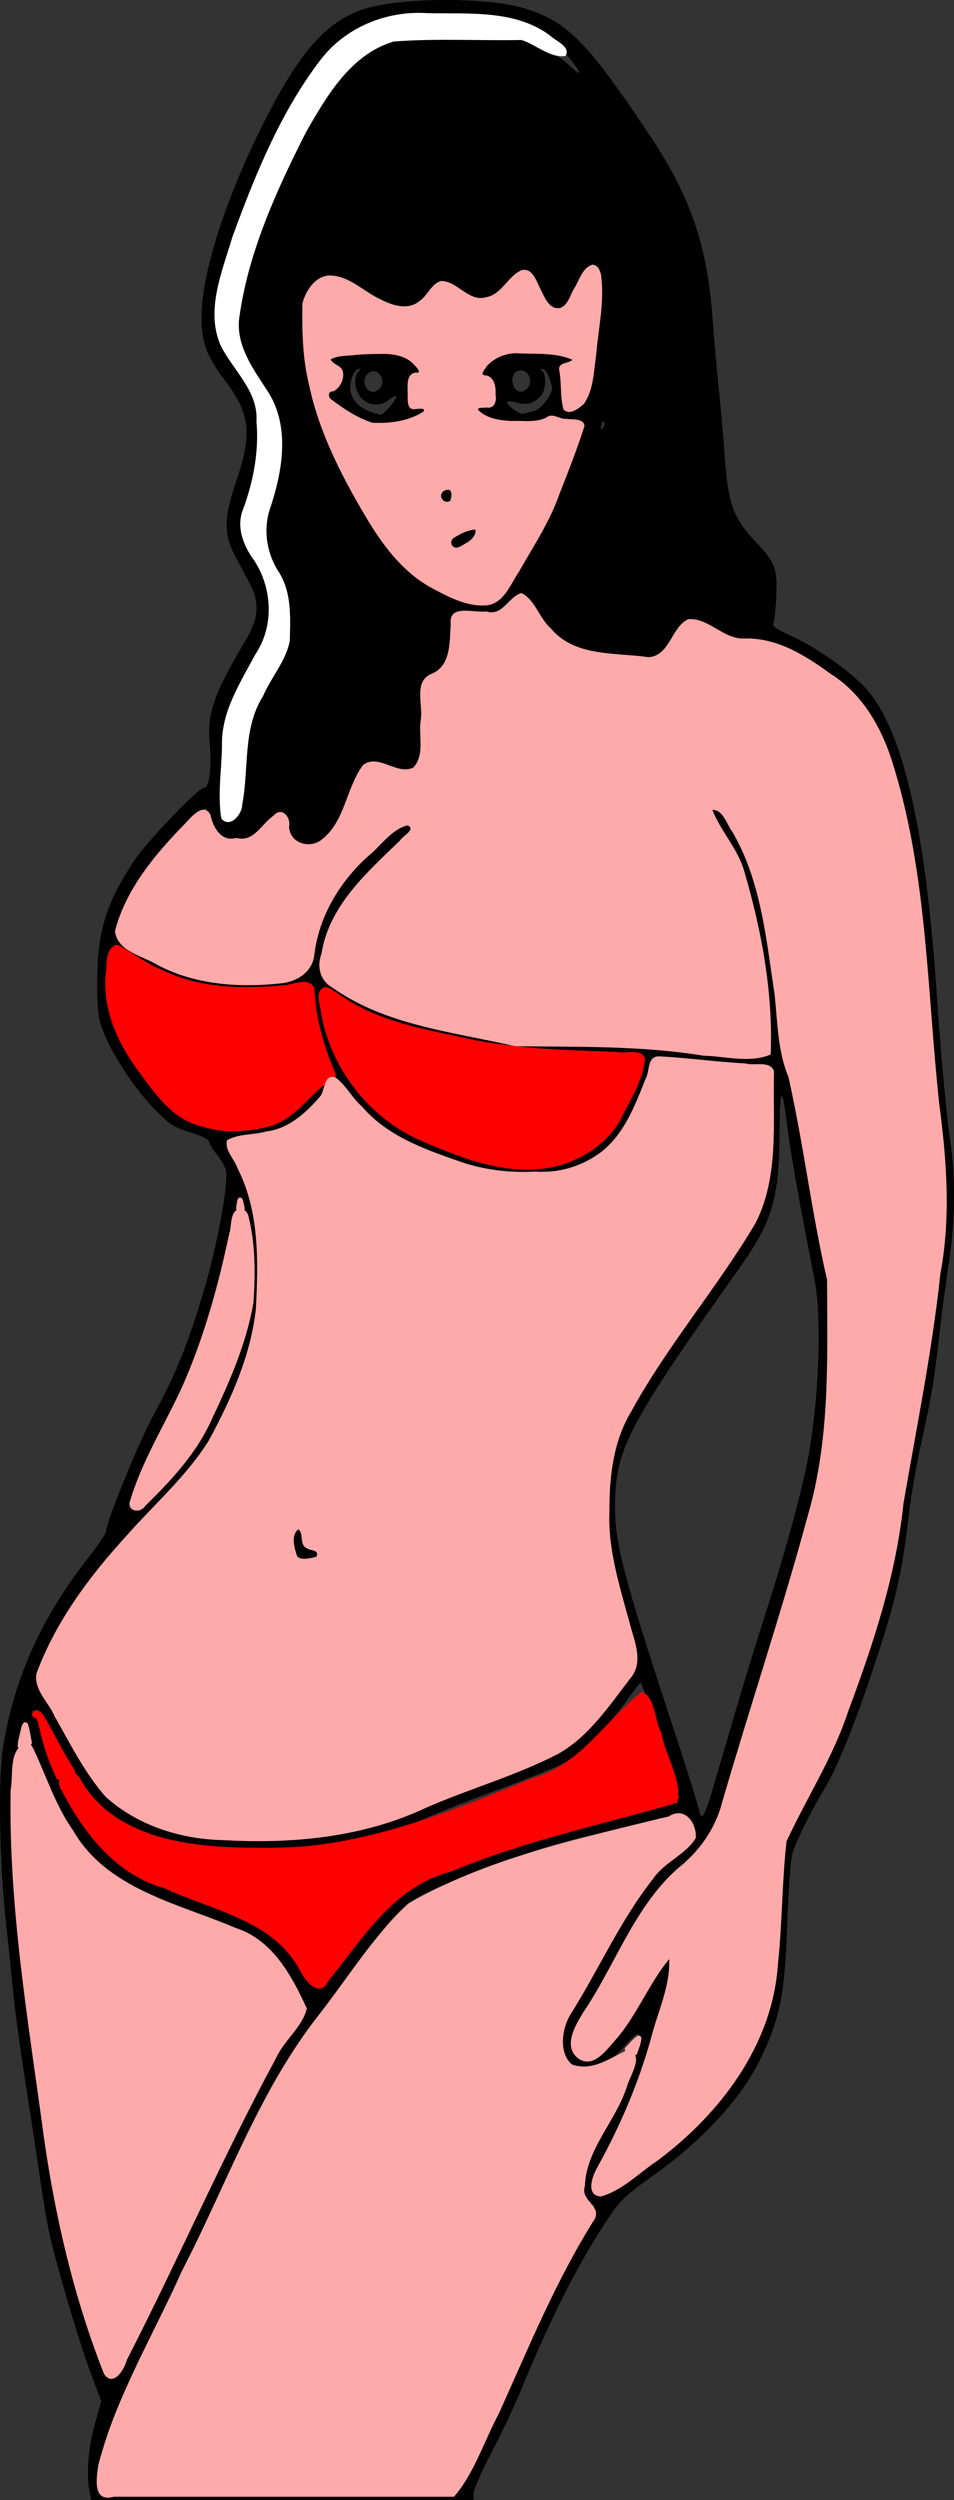 <?xml version="1.0" encoding="UTF-8" standalone="no"?>
<!-- Created with Inkscape (http://www.inkscape.org/) -->

<svg
   xmlns:dc="http://purl.org/dc/elements/1.1/"
   xmlns:cc="http://creativecommons.org/ns#"
   xmlns:rdf="http://www.w3.org/1999/02/22-rdf-syntax-ns#"
   xmlns:svg="http://www.w3.org/2000/svg"
   xmlns="http://www.w3.org/2000/svg"
   xmlns:sodipodi="http://sodipodi.sourceforge.net/DTD/sodipodi-0.dtd"
   xmlns:inkscape="http://www.inkscape.org/namespaces/inkscape"
   width="102.736mm"
   height="269.132mm"
   viewBox="0 0 102.736 269.132"
   version="1.1"
   id="svg4631"
   sodipodi:docname="galfin.svg"
   inkscape:version="0.92.1 r15371">
  <rect x="0" y="0" width="102.736" height="269.132" fill="#333333" stroke="none"/>
  <defs
     id="defs4625" />
  <sodipodi:namedview
     id="base"
     pagecolor="#ffffff"
     bordercolor="#666666"
     borderopacity="1.0"
     inkscape:pageopacity="0.0"
     inkscape:pageshadow="2"
     inkscape:zoom="0.49497475"
     inkscape:cx="1139.9577"
     inkscape:cy="588.17612"
     inkscape:document-units="mm"
     inkscape:current-layer="layer1"
     showgrid="false"
     inkscape:window-width="1920"
     inkscape:window-height="1017"
     inkscape:window-x="-8"
     inkscape:window-y="-8"
     inkscape:window-maximized="1"
     fit-margin-top="0"
     fit-margin-left="0"
     fit-margin-right="0"
     fit-margin-bottom="0" />
  <g
     inkscape:label="Ebene 1"
     inkscape:groupmode="layer"
     id="layer1"
     transform="translate(-48.915,-13.706)">
    <path
       style="fill:#000000;stroke-width:0.277"
       d="m 58.572,281.974 c -0.374,-1.871 -0.165,-4.707 0.533,-7.234 l 0.706,-2.556 -1.138,-3.044 c -1.295,-3.465 -3.883,-12.262 -4.519,-15.361 -0.234,-1.142 -0.688,-3.882 -1.007,-6.089 -0.32,-2.207 -1.002,-6.691 -1.515,-9.964 -0.513,-3.273 -1.074,-7.383 -1.247,-9.133 -0.173,-1.751 -0.565,-5.526 -0.872,-8.389 -0.662,-6.178 -0.8,-15.057 -0.285,-18.319 1.183,-7.49 4.177,-14.128 9.317,-20.651 0.985,-1.25 1.791,-2.449 1.791,-2.666 0,-0.992 3.463,-9.475 5.126,-12.556 2.432,-4.505 3.501,-7.128 5.292,-12.978 1.499,-4.898 2.823,-12.039 2.483,-13.394 -0.087,-0.346 -0.534,-1.103 -0.995,-1.682 -0.46,-0.579 -0.837,-1.21 -0.837,-1.403 0,-0.194 -0.894,-0.621 -2.007,-0.959 -1.817,-0.551 -2.19,-0.798 -3.944,-2.603 -2.122,-2.184 -4.548,-5.902 -5.479,-8.395 -0.497,-1.331 -0.594,-2.185 -0.592,-5.191 0.004,-5.363 0.937,-8.437 3.943,-12.988 1.425,-2.158 6.939,-7.908 7.582,-7.908 0.542,0 0.825,-2.239 0.596,-4.707 -0.305,-3.286 0.383,-5.293 3.788,-11.04 1.503,-2.537 1.628,-4.123 0.496,-6.277 -0.394,-0.75 -1.106,-2.097 -1.582,-2.994 -1.202,-2.266 -1.18,-4.073 0.096,-7.822 1.829,-5.375 1.588,-7.415 -1.329,-11.243 -1.989,-2.611 -2.533,-4.413 -2.313,-7.664 0.319,-4.709 2.81,-12.177 6.559,-19.66 3.932,-7.848 6.889,-11.186 11.043,-12.469 3.863,-1.193 12.913,-1.244 16.897,-0.095 4.782,1.379 6.972,3.583 13.863,13.949 4.243,6.382 6.047,11.663 6.617,19.374 0.175,2.359 0.489,5.909 0.7,7.888 0.21,1.979 0.46,4.781 0.556,6.227 0.389,5.895 0.893,7.41 3.32,9.972 2.192,2.314 2.429,2.924 2.294,5.909 -0.063,1.389 -0.2,2.711 -0.304,2.94 -0.145,0.316 0.316,0.642 1.92,1.363 2.616,1.175 6.396,3.835 8.028,5.651 4.05,4.505 6.502,15.299 7.712,33.949 0.331,5.1 1.01,12.326 1.403,14.935 0.555,3.685 0.503,8.521 -0.139,12.691 -0.297,1.931 -0.738,5.254 -0.98,7.385 -0.617,5.434 -0.9,7.153 -1.979,12.04 -0.521,2.359 -1.123,5.788 -1.339,7.62 -0.81,6.886 -1.47,9.724 -4.056,17.428 -1.976,5.887 -3.763,10.245 -5.123,12.491 -1.406,2.323 -3.026,5.593 -3.409,6.883 -0.181,0.609 -0.43,4.034 -0.554,7.611 -0.253,7.31 -0.723,9.819 -2.611,13.941 -2.087,4.558 -6.225,9.141 -11.886,13.164 -2.766,1.966 -3.481,2.633 -4.593,4.287 -3.34,4.967 -6.254,10.679 -9.613,18.842 -0.689,1.674 -2.113,4.679 -3.164,6.677 -1.051,1.998 -1.911,3.959 -1.911,4.359 v 0.727 h -20.585 -20.585 z m 40.363,-2.664 c 0.59,-1.332 1.225,-2.609 1.41,-2.837 0.505,-0.622 1.953,-3.591 2.862,-5.871 1.719,-4.311 5.473,-12.465 6.408,-13.918 0.294,-0.457 0.688,-1.142 0.876,-1.522 0.188,-0.381 0.812,-1.326 1.387,-2.101 1.125,-1.517 1.288,-2.051 0.626,-2.051 -0.71,0 -1.516,-1.644 -1.351,-2.755 0.294,-1.973 0.683,-3.002 1.772,-4.687 0.612,-0.946 1.474,-2.438 1.917,-3.316 0.812,-1.609 2.789,-7.014 2.782,-7.605 -0.002,-0.176 -0.621,0.381 -1.376,1.237 -1.574,1.785 -2.784,2.457 -4.423,2.457 -2.022,0 -2.723,-0.714 -2.938,-2.993 -0.159,-1.678 0.098,-2.278 2.72,-6.357 1.202,-1.87 2.498,-4.112 2.881,-4.982 0.382,-0.87 1.449,-2.805 2.369,-4.299 1.638,-2.658 2.556,-3.579 5.625,-5.644 0.889,-0.598 0.901,-0.633 0.583,-1.711 -0.179,-0.605 -0.4,-1.176 -0.491,-1.267 -0.091,-0.091 -1.646,0.204 -3.455,0.656 -1.809,0.452 -5.094,1.221 -7.3,1.708 -2.314,0.511 -5.3,1.406 -7.058,2.116 -1.675,0.677 -4.354,1.7 -5.952,2.273 -5.329,1.912 -6.551,2.767 -9.334,6.522 -1.015,1.37 -3.437,4.622 -5.383,7.226 -4.905,6.564 -6.162,8.672 -8.661,14.525 -1.197,2.803 -4.874,10.452 -8.172,16.997 -6.425,12.753 -7.475,15.415 -7.475,18.955 v 1.664 h 19.04 19.04 z m -36.69,-12.357 c 0.45,-1.081 2.712,-5.695 5.025,-10.253 2.313,-4.558 5.253,-10.723 6.532,-13.699 2.37,-5.515 4.637,-9.517 6.516,-11.502 0.576,-0.609 1.049,-1.341 1.051,-1.628 0.004,-0.775 -2.201,-4.78 -3.358,-6.098 -1.345,-1.532 -2.943,-2.352 -7.571,-3.884 -5.578,-1.846 -9.603,-3.896 -11.582,-5.899 -1.948,-1.972 -2.356,-2.566 -4.036,-5.879 -1.626,-3.205 -2.701,-6.133 -2.955,-8.043 -0.243,-1.829 -0.484,-1.384 -1.049,1.934 -0.565,3.315 -0.589,11.074 -0.05,15.798 0.217,1.902 0.6,5.575 0.85,8.163 0.25,2.588 0.877,7.383 1.393,10.656 0.516,3.273 1.2,7.756 1.52,9.964 0.32,2.207 0.774,4.947 1.009,6.089 0.608,2.956 2.661,10.088 4.013,13.944 1.313,3.743 1.275,3.738 2.691,0.339 z m 53.786,-19.056 c 3.656,-2.534 5.271,-3.851 7.704,-6.281 4.053,-4.049 6.295,-7.862 7.74,-13.162 0.495,-1.816 0.646,-3.41 0.84,-8.857 0.13,-3.653 0.351,-7.078 0.49,-7.611 0.312,-1.195 2.234,-5.163 3.067,-6.333 2.264,-3.179 7.44,-17.679 8.744,-24.492 0.217,-1.134 0.591,-3.753 0.83,-5.818 0.239,-2.066 0.808,-5.408 1.263,-7.427 1.053,-4.674 1.515,-7.419 2.061,-12.252 0.241,-2.131 0.681,-5.454 0.978,-7.385 0.641,-4.171 0.678,-6.902 0.139,-10.477 -0.393,-2.609 -1.072,-9.835 -1.403,-14.935 -1.17,-18.028 -3.591,-29.07 -7.368,-33.6 -1.188,-1.424 -4.854,-4.123 -7.286,-5.364 -1.736,-0.886 -2.185,-0.995 -4.161,-1.011 -2.121,-0.018 -2.294,-0.069 -4.112,-1.217 -2.313,-1.462 -2.959,-1.409 -3.724,0.302 -0.628,1.405 -1.817,2.642 -2.769,2.881 -0.381,0.096 -1.269,0.026 -1.972,-0.154 -0.704,-0.18 -2.023,-0.309 -2.931,-0.285 -3.239,0.084 -5.82,-1.455 -7.879,-4.697 -0.685,-1.079 -1.333,-1.963 -1.439,-1.965 -0.106,-0.001 -0.525,0.432 -0.931,0.964 -0.942,1.235 -2.276,1.626 -4.263,1.25 -0.798,-0.151 -1.563,-0.206 -1.699,-0.122 -0.136,0.084 -0.248,1.113 -0.248,2.287 0,1.813 -0.103,2.285 -0.684,3.14 -0.376,0.553 -1.064,1.174 -1.529,1.379 l -0.845,0.373 0.03,3.913 c 0.023,3.066 -0.065,4.096 -0.407,4.757 -0.24,0.464 -0.556,0.918 -0.702,1.008 -0.603,0.373 -2.232,0.196 -3.398,-0.368 -0.685,-0.332 -1.426,-0.534 -1.647,-0.449 -0.448,0.172 -1.955,3.3 -2.418,5.021 -0.346,1.285 -1.681,3.247 -2.512,3.692 -0.312,0.167 -1.03,0.34 -1.597,0.384 -0.82,0.065 -1.187,-0.075 -1.795,-0.683 -0.455,-0.455 -0.772,-1.08 -0.783,-1.546 -0.011,-0.43 -0.11,-1.013 -0.221,-1.294 -0.174,-0.442 -0.344,-0.338 -1.255,0.774 -1.486,1.813 -2.157,2.185 -3.85,2.134 -1.215,-0.037 -1.552,-0.171 -2.197,-0.878 -0.533,-0.585 -0.761,-1.131 -0.761,-1.826 v -0.992 l -1.63,1.412 c -3.183,2.758 -6.71,7.8 -7.646,10.931 -0.373,1.246 -0.366,1.384 0.076,1.714 1.372,1.023 4.851,2.816 6.516,3.359 5.182,1.691 13.471,1.193 13.481,-0.81 0.004,-0.868 0.932,-4.555 1.462,-5.812 0.741,-1.757 2.548,-4.168 4.419,-5.896 4.39,-4.054 4.261,-3.968 5.302,-3.568 0.87,0.334 0.441,1.33 -1.12,2.6 -2.797,2.275 -5.781,5.609 -6.704,7.492 -1.188,2.422 -1.937,5.868 -1.413,6.5 1.416,1.707 6.387,4.073 10.202,4.857 1.46,0.3 4.025,0.847 5.7,1.215 1.674,0.368 4.334,0.799 5.911,0.958 3.702,0.374 11.311,0.382 11.434,0.012 0.061,-0.184 0.419,-0.179 1.061,0.013 3.024,0.906 12.599,1.756 12.972,1.152 0.408,-0.66 0.085,-6.591 -0.504,-9.256 -0.328,-1.482 -0.821,-4.035 -1.097,-5.674 -0.61,-3.621 -1.808,-6.612 -3.649,-9.105 -1.281,-1.735 -1.337,-1.88 -0.911,-2.35 0.561,-0.62 1.168,-0.352 2.164,0.954 1.192,1.563 3.203,6.15 3.623,8.267 2.006,10.097 2.141,10.977 2.174,14.063 0.021,1.993 0.152,3.286 0.349,3.46 0.499,0.438 1.442,3.933 1.754,6.504 0.365,3.003 1.432,9.002 2.978,16.745 0.546,2.735 0.592,10.29 0.096,15.584 -0.553,5.887 -2.128,12.424 -5.549,23.026 -1.581,4.899 -3.557,11.485 -5.313,17.707 -1.158,4.101 -1.805,5.136 -4.916,7.85 -2.793,2.436 -4.662,5.014 -6.264,8.636 -0.391,0.884 -1.677,3.111 -2.859,4.949 -2.645,4.115 -2.968,4.857 -2.503,5.739 0.188,0.356 0.478,0.738 0.646,0.849 1.256,0.83 4.207,-2.49 7.118,-8.006 1.389,-2.631 2.097,-3.384 2.783,-2.96 0.462,0.286 0.205,2.093 -0.751,5.282 -2.163,7.214 -4.061,12.53 -5.034,14.098 -2.493,4.019 -3.216,6.191 -2.061,6.191 0.278,0 1.449,-0.654 2.602,-1.453 z M 84.866,225.616 c 0.764,-1.028 2.212,-2.989 3.218,-4.359 2.836,-3.863 4.279,-4.883 9.617,-6.799 1.598,-0.574 4.276,-1.596 5.951,-2.273 1.987,-0.802 5.017,-1.679 8.718,-2.521 9.029,-2.055 9.686,-2.226 9.686,-2.513 0,-0.463 -3.995,-12.326 -4.147,-12.313 -0.079,0.007 -0.755,0.879 -1.503,1.94 -2.02,2.863 -5.02,5.804 -6.943,6.805 -0.913,0.476 -3.965,1.706 -6.781,2.735 -2.816,1.028 -6.303,2.399 -7.75,3.045 -2.828,1.264 -7.095,2.435 -10.656,2.924 -1.218,0.167 -4.705,0.317 -7.75,0.332 -4.684,0.024 -5.953,-0.062 -8.253,-0.561 -3.733,-0.809 -7.454,-2.636 -9.1,-4.465 -1.259,-1.4 -3.621,-5.174 -5.17,-8.26 -0.693,-1.38 -0.96,-1.683 -1.349,-1.53 -0.441,0.174 -0.443,0.199 -0.022,0.284 0.303,0.061 0.53,0.495 0.656,1.254 0.612,3.67 3.879,10.259 6.424,12.957 1.5,1.59 2.26,2.122 4.867,3.405 1.699,0.836 4.833,2.098 6.964,2.803 2.131,0.705 4.479,1.608 5.217,2.007 1.71,0.924 3.453,2.863 4.643,5.164 1.234,2.387 1.647,2.38 3.46,-0.059 z m -1.419,-14.998 c 1.218,-0.17 3.024,-0.497 4.013,-0.726 0.989,-0.229 2.11,-0.486 2.491,-0.57 0.381,-0.084 1.501,-0.528 2.491,-0.988 2.345,-1.089 5.017,-2.15 10.045,-3.989 5.502,-2.012 7.024,-2.809 8.75,-4.583 1.129,-1.16 2.615,-2.879 3.069,-3.55 0.228,-0.338 0.754,-1.006 1.167,-1.485 1.819,-2.107 1.815,-1.99 0.276,-7.381 -1.897,-6.645 -2.105,-8.027 -1.924,-12.766 0.268,-7.023 1.286,-9.003 12.925,-25.146 4.064,-5.636 4.716,-7.781 4.716,-15.518 v -5.189 l -2.699,-0.182 c -3.809,-0.257 -8.011,-0.668 -8.775,-0.86 -0.595,-0.149 -0.675,-0.04 -0.963,1.313 -0.439,2.066 -2.511,6.207 -3.888,7.77 -0.791,0.898 -1.826,1.637 -3.279,2.341 -2.046,0.991 -2.25,1.033 -5.583,1.129 -3.151,0.091 -3.756,0.024 -6.781,-0.755 -2.237,-0.576 -4.36,-1.368 -6.504,-2.426 -2.745,-1.355 -3.488,-1.877 -5.404,-3.801 -1.499,-1.505 -2.546,-2.86 -3.222,-4.167 -1.136,-2.198 -2.168,-5.971 -2.168,-7.924 0,-0.723 -0.095,-1.374 -0.212,-1.446 -0.117,-0.072 -0.895,0.056 -1.73,0.284 -1.979,0.541 -7.059,0.511 -9.884,-0.058 -2.455,-0.495 -5.607,-1.885 -7.613,-3.358 -1.62,-1.189 -1.751,-1.092 -2.029,1.504 -0.199,1.863 0.159,4.315 0.889,6.085 0.86,2.085 3.318,5.744 5.078,7.561 1.617,1.669 2.014,1.926 3.831,2.478 2.597,0.789 5.819,0.682 7.989,-0.264 1.278,-0.557 3.925,-2.911 4.259,-3.786 0.062,-0.163 0.472,-0.385 0.91,-0.493 0.732,-0.179 0.783,-0.143 0.627,0.442 -0.094,0.35 -0.172,0.802 -0.174,1.004 -0.007,0.719 -3.061,3.584 -4.462,4.187 -1.089,0.469 -4.602,1.105 -6.171,1.118 -0.138,0.001 -0.053,0.221 0.189,0.488 0.816,0.901 2.398,4.621 2.854,6.711 0.661,3.028 0.676,10.821 0.025,13.423 -1.046,4.184 -3.324,9.492 -5.602,13.054 -0.557,0.87 -3.025,3.645 -5.485,6.165 -5.73,5.871 -8.586,9.69 -11.349,15.176 -1.189,2.362 -1.231,2.969 -0.286,4.23 0.393,0.524 1.093,1.701 1.556,2.614 1.487,2.933 3.854,6.743 4.991,8.035 1.244,1.413 5.086,3.429 7.65,4.014 3.377,0.77 10.921,0.91 15.395,0.285 z m -2.82,-29.019 c -0.94,-0.598 -1.097,-3.21 -0.235,-3.926 0.684,-0.568 1.545,0.124 1.463,1.177 -0.063,0.819 0.003,0.897 0.831,0.977 0.721,0.07 0.9,0.21 0.9,0.706 0,0.34 -0.149,0.768 -0.332,0.951 -0.367,0.367 -2.109,0.443 -2.626,0.115 z m 44.856,25.334 c 0.372,-1.256 1.439,-4.899 2.371,-8.096 0.932,-3.197 2.437,-8.116 3.345,-10.932 2.028,-6.287 3.666,-12.148 4.541,-16.245 1.307,-6.12 1.744,-15.861 0.903,-20.151 -1.767,-9.02 -2.61,-13.774 -2.989,-16.86 -0.516,-4.202 -0.768,-3.927 -0.787,0.859 -0.028,7.175 -0.769,9.696 -4.323,14.701 -12.135,17.093 -13.401,19.529 -13.397,25.795 0.002,3.879 0.961,7.543 5.962,22.769 1.738,5.292 3.16,9.807 3.16,10.033 0,0.226 0.121,0.411 0.268,0.411 0.147,0 0.573,-1.028 0.945,-2.283 z M 68.771,170.054 c 2.865,-3.988 6.128,-11.966 6.791,-16.606 0.337,-2.36 0.079,-6.606 -0.58,-9.549 l -0.341,-1.522 -0.492,3.375 c -0.54,3.704 -2.739,11.387 -4.421,15.445 -0.568,1.37 -1.874,4.048 -2.902,5.951 -1.028,1.903 -2.213,4.394 -2.634,5.535 -0.42,1.142 -0.906,2.449 -1.08,2.906 -0.252,0.664 0.164,0.358 2.075,-1.522 1.315,-1.294 2.927,-3.1 3.583,-4.013 z m 41.988,-32.337 c 1.404,-0.675 2.47,-1.42 3.137,-2.194 1.167,-1.355 3.407,-5.784 3.635,-7.188 l 0.155,-0.957 -6.049,-0.172 c -6.035,-0.172 -8.934,-0.5 -13.383,-1.515 -1.294,-0.295 -3.147,-0.687 -4.119,-0.87 -2.702,-0.51 -6.301,-1.915 -8.173,-3.19 -2.654,-1.809 -2.466,-1.797 -2.238,-0.143 0.593,4.315 2.173,7.564 5.116,10.524 1.76,1.77 2.566,2.331 5.261,3.663 4.395,2.171 8.64,3.284 12.04,3.157 2.198,-0.082 2.741,-0.213 4.618,-1.115 z M 74.152,101.442 c 0.627,-0.755 0.879,-2.276 0.876,-5.285 -0.004,-3.866 0.404,-5.321 2.502,-8.925 2.052,-3.525 2.457,-4.659 2.457,-6.876 0,-1.997 -0.497,-3.675 -1.685,-5.689 -1.5,-2.545 -1.567,-3.315 -0.574,-6.615 1.126,-3.743 1.465,-6.215 1.133,-8.276 -0.346,-2.147 -0.765,-3.068 -2.57,-5.652 -1.741,-2.491 -2.267,-4.182 -2.024,-6.505 0.631,-6.015 5.994,-18.986 10.133,-24.51 1.914,-2.554 3.694,-4.06 5.828,-4.932 1.419,-0.58 1.936,-0.622 7.611,-0.622 4.45,-4.1e-4 6.387,0.102 7.196,0.38 2.156,0.742 4.159,1.81 5.091,2.715 1.536,1.492 1.541,1.048 0.008,-0.813 -2.737,-3.323 -5.467,-4.358 -12.051,-4.565 -8.662,-0.273 -11.865,1.023 -15.674,6.34 -4.029,5.625 -9.063,17.641 -10.17,24.278 -0.465,2.787 0.09,4.922 1.8,6.925 0.66,0.773 1.552,2.123 1.982,3 0.716,1.458 0.783,1.855 0.781,4.639 -0.002,2.803 -0.088,3.301 -1.086,6.283 -1.247,3.725 -1.203,4.282 0.54,6.872 1.333,1.981 1.893,4.06 1.726,6.404 -0.114,1.594 -0.319,2.198 -1.323,3.896 -3.347,5.657 -3.927,7.274 -3.662,10.199 0.085,0.931 -0.002,2.917 -0.193,4.412 -0.191,1.495 -0.264,2.852 -0.163,3.016 0.26,0.421 1.131,0.368 1.512,-0.092 z M 102.659,77.477 c 0.726,-0.877 5.269,-8.815 5.277,-9.22 0.002,-0.123 0.26,-0.782 0.571,-1.467 0.519,-1.14 2.755,-7.199 2.755,-7.467 0,-0.064 -0.536,-0.115 -1.19,-0.115 -0.655,0 -1.329,-0.139 -1.499,-0.309 -0.227,-0.227 -0.477,-0.191 -0.947,0.138 -0.879,0.616 -4.647,0.585 -6.299,-0.052 -2.024,-0.781 -2.237,-2.123 -0.306,-1.924 0.418,0.043 0.681,-0.066 0.664,-0.275 -0.015,-0.19 -0.046,-0.782 -0.069,-1.315 -0.033,-0.776 -0.154,-0.969 -0.604,-0.969 -1.471,0 -0.699,-1.842 1.173,-2.797 0.871,-0.444 1.636,-0.585 3.098,-0.572 2.941,0.028 5.701,0.576 5.701,1.133 0,0.368 -0.673,0.852 -1.184,0.852 -0.449,0 -0.489,0.123 -0.294,0.899 0.124,0.495 0.198,1.491 0.163,2.214 -0.035,0.723 0.054,1.315 0.198,1.315 0.722,0 1.701,-0.724 1.841,-1.362 0.086,-0.393 0.262,-1.087 0.392,-1.544 0.129,-0.457 0.309,-1.764 0.399,-2.906 0.09,-1.142 0.289,-2.885 0.442,-3.875 0.29,-1.874 0.218,-4.836 -0.124,-5.179 -0.395,-0.395 -1.068,0.376 -1.748,1.999 -0.866,2.069 -1.354,2.626 -2.299,2.626 -0.928,0 -1.427,-0.547 -2.294,-2.517 -0.862,-1.958 -1.327,-2.151 -2.405,-1.001 -0.458,0.489 -0.834,0.972 -0.835,1.074 -8.3e-4,0.102 -0.421,0.444 -0.933,0.761 -1.408,0.87 -2.643,0.752 -4.08,-0.39 -1.537,-1.222 -2.154,-1.224 -2.942,-0.008 -0.843,1.301 -1.868,1.916 -3.148,1.887 -1.095,-0.024 -3.538,-1.121 -4.539,-2.038 -0.708,-0.648 -2.415,-1.367 -3.247,-1.367 -0.922,0 -1.816,0.721 -2.285,1.843 -0.944,2.259 0.116,10.117 1.966,14.578 2.664,6.422 6.301,12.375 8.957,14.657 1.791,1.539 4.407,2.91 6.451,3.381 1.594,0.367 2.511,0.171 3.223,-0.689 z m -5.457,-4.763 c -0.735,-0.735 -0.372,-1.452 1.071,-2.114 0.771,-0.354 1.581,-0.575 1.799,-0.491 0.989,0.38 0.066,2.102 -1.432,2.671 -0.898,0.341 -1.037,0.335 -1.438,-0.066 z m -1.107,-4.982 c -0.737,-0.737 -0.167,-1.882 0.936,-1.882 0.658,0 0.991,0.737 0.749,1.661 -0.163,0.622 -1.154,0.753 -1.685,0.221 z m -7.667,-8.249 c -0.457,-0.142 -1.702,-0.795 -2.768,-1.451 -1.555,-0.957 -1.937,-1.327 -1.937,-1.877 0,-0.498 0.169,-0.708 0.62,-0.772 0.428,-0.061 0.693,-0.36 0.857,-0.969 0.216,-0.802 0.167,-0.912 -0.551,-1.227 -0.91,-0.4 -1.023,-1.03 -0.257,-1.44 0.292,-0.156 1.949,-0.365 3.681,-0.464 3.549,-0.203 4.61,0.088 5.895,1.615 0.766,0.91 0.661,1.44 -0.251,1.266 -0.552,-0.106 -0.599,0.005 -0.633,1.522 -0.035,1.508 0.005,1.624 0.517,1.491 0.774,-0.202 1.331,0.065 1.331,0.64 0,1.069 -4.621,2.253 -6.504,1.667 z m 2.429,-1.964 c 0.96,-1.094 0.974,-1.569 0.024,-0.822 -0.987,0.776 -2.179,0.735 -3.02,-0.106 -0.742,-0.742 -0.928,-2.282 -0.347,-2.863 0.183,-0.183 0.254,-0.332 0.158,-0.332 -0.517,0 -1.044,0.994 -1.044,1.97 0,1.502 1.26,2.633 3.329,2.987 0.08,0.014 0.485,-0.361 0.899,-0.834 z m -0.907,-2.186 c 0.383,-0.716 -0.089,-1.661 -0.83,-1.661 -0.294,0 -0.667,0.249 -0.83,0.554 -0.383,0.716 0.089,1.661 0.83,1.661 0.294,0 0.667,-0.249 0.83,-0.554 z m 24.02,3.837 c -0.069,-0.207 -0.195,-0.082 -0.292,0.292 -0.12,0.46 -0.084,0.568 0.121,0.363 0.161,-0.161 0.238,-0.456 0.171,-0.655 z m -7.629,-1.188 c 0.842,-0.184 2.162,-1.894 2.017,-2.612 -0.209,-1.032 -0.704,-1.974 -1.034,-1.971 -0.226,0.003 -0.25,0.077 -0.066,0.208 0.548,0.388 0.47,2.105 -0.124,2.742 -0.76,0.816 -1.483,1.002 -2.644,0.682 -0.538,-0.149 -0.978,-0.165 -0.978,-0.036 0,0.371 1.384,1.361 1.747,1.251 0.181,-0.055 0.667,-0.174 1.082,-0.265 z m -0.67,-2.428 c 0.88,-0.88 -0.071,-2.436 -1.128,-1.845 -0.832,0.466 -0.446,2.177 0.491,2.177 0.167,0 0.454,-0.149 0.637,-0.332 z"
       id="path4650"
       inkscape:connector-curvature="0" />
    <path
       style="fill:#ffaaaa;stroke-width:1.01"
       d="m 396.178,292.707 c -5.259,1.856 -7.497,9.511 -13.982,7.387 -5.007,0.728 -15.353,-3.179 -14.438,5.173 -0.561,7.008 0.27,16.44 -7.391,20.013 -8.035,2.957 -3.749,12.518 -4.806,18.923 -0.981,6.276 1.778,14.232 -3.019,19.325 -6.745,3.234 -14.271,-5.887 -20.44,-1.008 -6.997,9.374 -7.235,23.067 -16.973,30.407 -4.855,3.695 -12.699,1.344 -13.087,-5.361 0.919,-3.752 -2.96,-8.406 -6.242,-4.559 -5.021,3.432 -8.052,11.032 -15.138,9.101 -6.116,1.767 -9.493,-4.213 -10.549,-9.362 -2.675,-5.34 -7.827,0.854 -10.103,3.319 -12.203,12.488 -24.201,26.596 -28.693,43.813 0.858,8.447 11.199,10.088 17.23,13.822 15.216,8.068 33.057,9.322 49.898,7.517 6.655,-0.481 13.321,-4.713 13.911,-11.869 1.927,-15.605 10.434,-29.63 21.987,-39.96 5.107,-4.08 9.29,-10.775 15.853,-12.38 3.698,1.472 -2.251,4.562 -3.066,6.169 -13.407,12.926 -28.89,26.515 -31.905,45.98 -1.978,5.156 -0.582,10.962 4.431,13.75 21.722,15.425 49.005,17.984 74.238,23.812 25.653,0.348 51.232,-0.273 76.54,3.852 8.994,0.235 18.84,3.13 27.336,-0.464 1.026,-25.062 -3.671,-50.31 -10.713,-74.371 -2.579,-9.207 -9.555,-16.284 -12.992,-25.005 4.425,-0.152 5.847,5.94 8.105,8.87 11.673,19.93 13.782,43.598 17.186,66.102 1.24,11.282 1.218,22.886 5.633,33.525 6.147,27.282 9.412,55.14 15.691,82.412 0.095,31.998 1.298,64.284 -7.719,95.378 -10.582,39.068 -23.534,77.742 -34.882,116.756 -2.76,10.84 -9.365,20.136 -18.105,26.985 -17.791,15.846 -25.34,39.252 -38.419,58.523 -3.256,5.297 -8.588,14.254 -1.543,18.95 5.982,3.672 11.288,-4.091 14.781,-7.941 8.657,-9.889 13.506,-22.85 21.736,-32.731 0.474,11.142 -4.825,21.773 -7.477,32.45 -5.098,18.285 -12.634,35.727 -21.819,52.304 -1.964,3.478 -4.788,11.139 1.452,11.719 8.764,-2.409 15.495,-9.553 22.957,-14.507 25.577,-18.997 46.886,-47.084 49.073,-79.837 1.776,-16.566 1.657,-33.447 3.477,-49.889 8.081,-17.563 18.797,-33.924 24.918,-52.443 10.262,-27.462 19.587,-55.56 22.627,-84.869 5.31,-30.996 11.658,-61.938 14.994,-93.293 4.281,-22.727 2.608,-45.899 -0.418,-68.656 -4.948,-45.535 -4.848,-92.232 -18.239,-136.429 -4.369,-15.205 -12.201,-30.057 -25.986,-38.681 -10.18,-7.43 -21.635,-14.6 -34.681,-14.34 -8.699,0.59 -14.632,-8.438 -23.099,-7.844 -6.966,3.157 -7.438,14.857 -16.149,15.45 -13.502,-1.996 -30.043,-0.014 -39.781,-11.749 -4.603,-4.067 -6.345,-11.512 -11.708,-14.214 l -0.392,-0.042 z"
       id="path4666"
       inkscape:connector-curvature="0"
       transform="scale(0.265)" />
    <path
       style="fill:#ff0000;stroke-width:0.714"
       d="m 231.53,435.595 c -4.324,2.017 -3.332,8.115 -4.019,12.078 -1.206,13.991 4.687,27.348 12.783,38.422 6.774,9.124 13.668,19.87 25.361,22.949 9.296,3.192 19.713,2.66 29.082,0.08 8.975,-2.819 14.548,-10.738 21.399,-16.537 2.523,-0.478 6.029,-2.311 4.502,-5.455 -4.565,-10.707 -7.842,-22.311 -8.273,-34.042 -2.454,-4.845 -8.723,-1.169 -12.683,-1.134 -16.727,1.589 -34.107,1.242 -49.468,-6.325 -6.264,-2.554 -11.633,-6.771 -17.493,-10.008 -0.389,0.102 -0.802,-0.123 -1.191,-0.026 z"
       id="path4670"
       inkscape:connector-curvature="0"
       transform="scale(0.265)" />
    <path
       style="fill:#ff0000;stroke-width:0.714"
       d="m 316.354,452.731 c -4.221,1.938 -1.356,7.594 -1.21,11.057 4.234,22.91 20.449,43.289 42.144,52.012 16.932,7.302 36.007,14.385 54.573,9.431 10.878,-3.21 21.022,-10.134 25.889,-20.674 3.719,-7.241 8.336,-14.688 8.962,-22.925 -1.594,-4.26 -7.882,-1.644 -11.504,-2.616 -21.925,-0.701 -43.782,-1.259 -65.196,-6.431 -16.8,-3.388 -34.225,-7.076 -48.331,-17.484 -1.706,-0.85 -3.273,-2.582 -5.327,-2.369 z"
       id="path4672"
       inkscape:connector-curvature="0"
       transform="scale(0.265)" />
    <path
       style="fill:#ffaaaa;stroke-width:0.714"
       d="m 452.235,480.826 c -4.765,0.162 -3.521,6.056 -5.271,9.054 -4.543,11.424 -9.155,23.846 -19.748,31.013 -7.328,4.963 -16.082,7.383 -24.932,6.752 -10.655,0.594 -21.327,-0.682 -31.404,-4.275 -14.323,-4.984 -29.106,-10.337 -39.206,-22.159 -4.086,-3.524 -6.501,-8.734 -10.854,-11.871 -4.616,-1.211 -4.21,4.817 -5.824,7.374 -5.763,6.867 -13.1,13.597 -22.293,14.65 -5.07,1.449 -11.131,0.843 -15.844,3.531 -1.109,4.072 2.928,7.523 4.177,11.257 9.041,17.62 8.514,38.057 7.532,57.305 -2.131,19.039 -10.045,36.593 -19.039,53.292 -9.093,14.64 -22.199,25.943 -33.498,38.807 -15.116,16.484 -28.842,34.917 -36.648,56.046 -1.09,6.695 5.054,11.699 7.44,17.428 6.381,11.162 12.17,22.956 20.729,32.641 13.039,11.76 30.724,17.283 48.089,17.58 27.802,1.57 56.594,-1.135 82.032,-13.156 17.847,-7.81 36.774,-13.054 54.087,-22.095 12.593,-7.247 20.704,-19.865 29.446,-31.049 4.899,-6.538 1.086,-14.81 -0.704,-21.766 -4.026,-14.833 -8.904,-29.999 -8.261,-45.409 -0.035,-14.023 1.474,-28.433 8.927,-40.776 14.693,-26.776 34.821,-50.068 50.376,-76.285 9.795,-19.05 7.02,-41.202 7.581,-61.839 -1.609,-4.466 -7.883,-2.076 -11.585,-3.153 -11.765,-0.62 -23.512,-2.308 -35.303,-2.895 z M 305.939,673.022 c 2.166,1.851 0.132,6.403 3.516,7.748 1.612,1.045 4.957,0.46 3.721,3.355 -2.11,0.469 -6.075,1.663 -7.822,-0.148 -1.096,-3.265 -2.688,-8.446 0.406,-10.947 0.059,-0.012 0.12,-0.013 0.18,-0.008 z"
       id="path4676"
       inkscape:connector-curvature="0"
       transform="scale(0.265)" />
    <path
       style="fill:#ffaaaa;stroke-width:0.714"
       d="m 282.085,542.738 c -4.34,0.999 -3.172,6.9 -4.361,10.187 -4.445,21.169 -10.269,42.09 -19.016,61.961 -7.216,15.703 -16.646,30.596 -21.485,47.265 -0.391,3.922 4.747,4.175 6.384,1.277 10.754,-10.437 21.128,-21.68 27.244,-35.563 7.116,-15.012 13.902,-30.535 16.743,-46.991 0.766,-11.813 0.852,-24 -2.157,-35.513 -0.509,-1.401 -1.747,-2.735 -3.352,-2.621 z"
       id="path4682"
       inkscape:connector-curvature="0"
       transform="scale(0.265)" />
    <path
       style="fill:#ffaaaa;stroke-width:0.126"
       d="m 281.751,538.278 c -0.996,0.589 -0.778,1.969 -1.036,2.944 -0.108,0.792 -0.522,1.953 0.435,2.395 0.787,0.226 1.682,0.218 2.463,-0.021 0.908,-0.821 0.071,-2.064 -0.019,-3.067 -0.272,-0.838 -0.265,-2.171 -1.376,-2.331 -0.155,0.027 -0.311,0.053 -0.466,0.08 z"
       id="path4686"
       inkscape:connector-curvature="0"
       transform="scale(0.265)" />
    <path
       style="fill:#ffaaaa;stroke-width:1.429"
       d="m 194.877,759.898 c -6.907,2.724 -4.793,12.872 -5.965,18.89 -0.909,47.198 7.148,94.021 13.439,140.651 4.645,32.956 12.282,65.735 24.522,96.676 3.816,5.519 8.283,-1.893 9.241,-5.681 20.808,-40.531 38.992,-82.642 60.625,-122.589 3.27,-7.3 10.697,-12.625 12.553,-20.201 -6.189,-13.377 -13.901,-27.88 -28.951,-32.74 -23.481,-10.008 -52.388,-15.754 -66.084,-39.654 -7.384,-10.444 -11.101,-22.89 -16.609,-34.163 -0.716,-0.742 -1.723,-1.242 -2.771,-1.189 z"
       id="path4690"
       inkscape:connector-curvature="0"
       transform="scale(0.265)" />
    <path
       style="fill:#ffaaaa;stroke-width:1.429"
       d="m 452.846,790.431 c -34.84,8.566 -70.743,16.507 -102.174,34.445 -14.264,13.106 -24.564,30.115 -36.501,45.324 -24.527,31.186 -37.543,69.156 -55.657,104.036 -11.624,26.105 -26.822,51.091 -33.989,78.924 -0.772,5.344 -2.375,15.268 6.292,12.815 46.085,0 92.171,0 138.256,0 8.154,-9.37 12.234,-22.564 18.215,-33.749 12.119,-26.829 23.219,-54.173 38.992,-79.106 2.773,-5.447 -5.958,-7.425 -4.021,-13.368 0.533,-15.017 12.631,-26.458 17.097,-40.375 1.112,-4.334 7.484,-13.239 0.439,-14.996 -7.137,3.176 -14.318,8.988 -22.765,5.996 -5.378,-4.457 -4.146,-14.328 -0.893,-19.847 11.592,-18.351 20.416,-38.585 33.901,-55.658 4.558,-6.707 13.163,-9.704 17.291,-16.451 0.481,-6.046 -4.441,-13.144 -11.051,-8.767 -1.144,0.259 -2.289,0.518 -3.433,0.776 z"
       id="path4692"
       inkscape:connector-curvature="0"
       transform="scale(0.265)" />
    <path
       style="fill:#ffaaaa;stroke-width:0.505"
       d="m 425.289,159.246 c -4.084,1.276 -5.226,6.243 -7.304,9.509 -1.707,2.666 -2.428,6.76 -5.611,8.035 -4.672,0.988 -6.528,-4.475 -8.18,-7.739 -1.622,-2.971 -3.091,-8.574 -7.558,-7.616 -5.764,2.436 -8.023,9.877 -14.576,11.039 -7.096,1.998 -11.462,-6.548 -18.192,-6.614 -4.006,1.06 -5.398,5.829 -8.702,8.038 -4.529,3.995 -11.003,2.013 -15.746,-0.489 -7.13,-3.136 -12.972,-9.934 -21.271,-9.777 -5.761,0.52 -9.398,6.353 -10.677,11.39 -0.176,11.24 0.056,22.568 2.818,33.533 4.296,19.933 13.972,38.211 24.4,55.551 6.486,10.518 14.424,20.639 25.514,26.577 6.841,3.655 14.369,7.647 22.357,6.939 6.875,-0.978 9.364,-8.401 12.772,-13.405 5.917,-10.431 12.698,-20.524 16.631,-31.928 3.601,-9.085 7.209,-18.266 10.154,-27.535 -0.381,-3.239 -4.788,-2.463 -7.294,-2.896 -2.715,0.383 -5.525,-2.634 -8.191,-0.566 -4.275,2.233 -9.408,1.206 -14.1,1.455 -4.736,-0.241 -10.194,-0.946 -13.631,-4.496 -0.455,-1.236 2.343,-0.712 3.211,-1.001 3.433,0.686 4.421,-2.581 3.851,-5.313 0.223,-3.105 -0.517,-7.564 -4.417,-7.754 -2.174,-0.168 0.355,-2.786 0.859,-3.735 3.47,-3.805 8.734,-5.692 13.842,-5.137 6.966,0.203 14.598,-0.232 20.963,2.566 -1.689,1.756 -6.057,0.815 -5.34,4.431 1,5.196 0.236,10.575 1.705,15.702 2.462,2.708 6.341,-0.422 8.352,-2.283 3.935,-5.74 3.923,-13.152 4.929,-19.815 0.887,-10.85 3.529,-21.844 1.94,-32.753 -0.4,-1.704 -1.433,-3.977 -3.507,-3.913 z m -87.541,36.275 c 5.427,-0.181 11.519,0.143 15.33,4.611 0.965,0.999 3.136,3.303 0.422,2.932 -3.928,0.588 -3.242,5.394 -3.244,8.283 0.098,2.462 -0.633,7.254 3.259,6.543 0.859,-0.047 4.41,-0.665 3.09,1.069 -6.071,3.884 -13.708,4.873 -20.786,4.468 -6.128,-2.017 -11.675,-5.678 -16.767,-9.572 -1.227,-0.965 -1.109,-3.357 0.912,-3.108 2.981,-1.43 5.001,-5.645 3.716,-8.775 -0.996,-1.93 -4.086,-2.405 -4.685,-4.278 3.031,-1.698 6.915,-1.28 10.288,-1.822 2.816,-0.223 5.64,-0.334 8.464,-0.351 z m 29.15,55.159 c 1.761,0.349 1.098,3.509 0.635,4.489 -2.385,1.503 -5.064,-1.711 -2.969,-3.665 0.593,-0.63 1.493,-0.857 2.334,-0.825 z m 10.817,16.151 c 0.702,1.841 -1.52,4.22 -3.192,5.242 -1.622,0.719 -3.584,2.641 -5.383,1.974 -1.9,-1.13 -1.394,-3.43 0.487,-4.196 2.441,-1.502 5.198,-2.805 8.088,-3.02 z"
       id="path4696"
       inkscape:connector-curvature="0"
       transform="scale(0.265)" />
    <path
       style="fill:#ff0000;stroke-width:2.02"
       d="m 445.492,738.992 c -14.824,11.318 -24.918,29.67 -44.181,34.876 -36.054,14.754 -73.135,30.014 -112.625,28.462 -25.467,-0.039 -56.933,-3.048 -71.239,-27.49 -3.261,-7.103 -12.033,-1.998 -7.734,4.317 8.964,17.336 21.949,34.069 41.588,39.596 19.525,9.086 44.822,13.02 55.568,34.086 2.272,4.409 7.886,10.67 11.321,3.433 14.006,-17.336 26.523,-38.264 49.631,-44.247 29.766,-12.413 61.129,-19.048 91.956,-27.916 2.248,-9.063 -4.864,-19.174 -6.41,-28.404 -2.794,-4.886 -2.332,-14.375 -7.874,-16.713 z"
       id="path4698"
       inkscape:connector-curvature="0"
       transform="scale(0.265)" />
    <path
       style="fill:#ff0000;stroke-width:0.253"
       d="m 199.597,746.654 c -1.363,-0.166 -2.88,1.606 -1.427,2.576 1.915,0.578 1.941,2.947 2.431,4.547 1.505,7.006 3.838,13.861 6.933,20.317 0.87,1.428 2.333,0.108 2.936,-0.843 1.088,-1.071 2.684,-0.984 4.052,-0.947 1.488,-0.92 -0.368,-2.499 -0.85,-3.547 -4.14,-6.509 -7.379,-13.536 -11.347,-20.14 -0.639,-0.926 -1.478,-2.009 -2.728,-1.963 z"
       id="path4700"
       inkscape:connector-curvature="0"
       transform="scale(0.265)" />
    <path
       style="fill:#ffaaaa;stroke-width:0.253"
       d="m 194.831,751.396 c -1.754,0.404 -1.516,2.771 -2.068,4.104 -0.343,1.979 -1.181,3.985 -0.936,5.991 1.325,1.28 2.513,-1.165 4.051,-0.555 1.229,0.295 1.977,-0.979 1.517,-2.045 -0.442,-2.317 -0.741,-4.696 -1.505,-6.929 -0.226,-0.354 -0.634,-0.588 -1.059,-0.565 z"
       id="path4702"
       inkscape:connector-curvature="0"
       transform="scale(0.265)" />
    <path
       style="fill:#ffaaaa;stroke-width:0.253"
       d="m 443.876,878.619 c -1.953,1.158 -3.394,3.088 -4.991,4.695 -1.003,0.893 0.055,2.288 1.213,2.095 1.064,0.36 2.575,2.139 3.434,0.507 0.667,-2.057 1.596,-4.145 1.708,-6.313 -0.115,-0.622 -0.723,-1.108 -1.365,-0.983 z"
       id="path4704"
       inkscape:connector-curvature="0"
       transform="scale(0.265)" />
    <path
       style="fill:#ffffff;stroke-width:1.01"
       d="m 358.046,57.053 c -16.467,-1.062 -33.195,5.815 -43.271,19.065 -16.317,21.372 -26.527,46.712 -35.726,71.779 -4.113,13.975 -10.987,29.595 -4.884,43.982 5.036,10.246 15.455,18.663 14.639,31.006 1.064,12.09 -1.174,23.846 -5.224,35.168 -3.281,7.487 -0.141,15.324 4.382,21.478 7.341,11.347 8.061,26.712 0.348,38.077 -6.212,11.657 -13.911,23.44 -13.522,37.193 -0.131,9.784 -1.891,19.875 -0.197,29.527 3.596,4.008 8.435,-1.872 8.428,-5.797 2.833,-14.642 0.092,-30.753 8.44,-43.971 3.253,-7.671 9.482,-14.48 10.901,-22.628 0.229,-9.756 0.831,-20.116 -4.954,-28.596 -4.848,-7.963 -5.937,-17.762 -2.603,-26.435 4.852,-15.098 7.621,-32.917 -1.858,-46.884 -5.856,-8.961 -12.924,-18.732 -10.993,-30.103 3.776,-26.225 14.958,-50.76 26.885,-74.299 8.42,-14.806 18.342,-31.92 35.744,-37.024 17.25,-1.328 34.613,-0.284 51.904,-0.625 5.854,1.798 11.542,7.404 17.879,6.503 2.455,-3.782 -4.309,-6.251 -6.373,-8.416 -14.316,-10.527 -33.22,-8.585 -49.947,-8.999 z"
       id="path4708"
       inkscape:connector-curvature="0"
       transform="scale(0.265)" />
  </g>
</svg>
